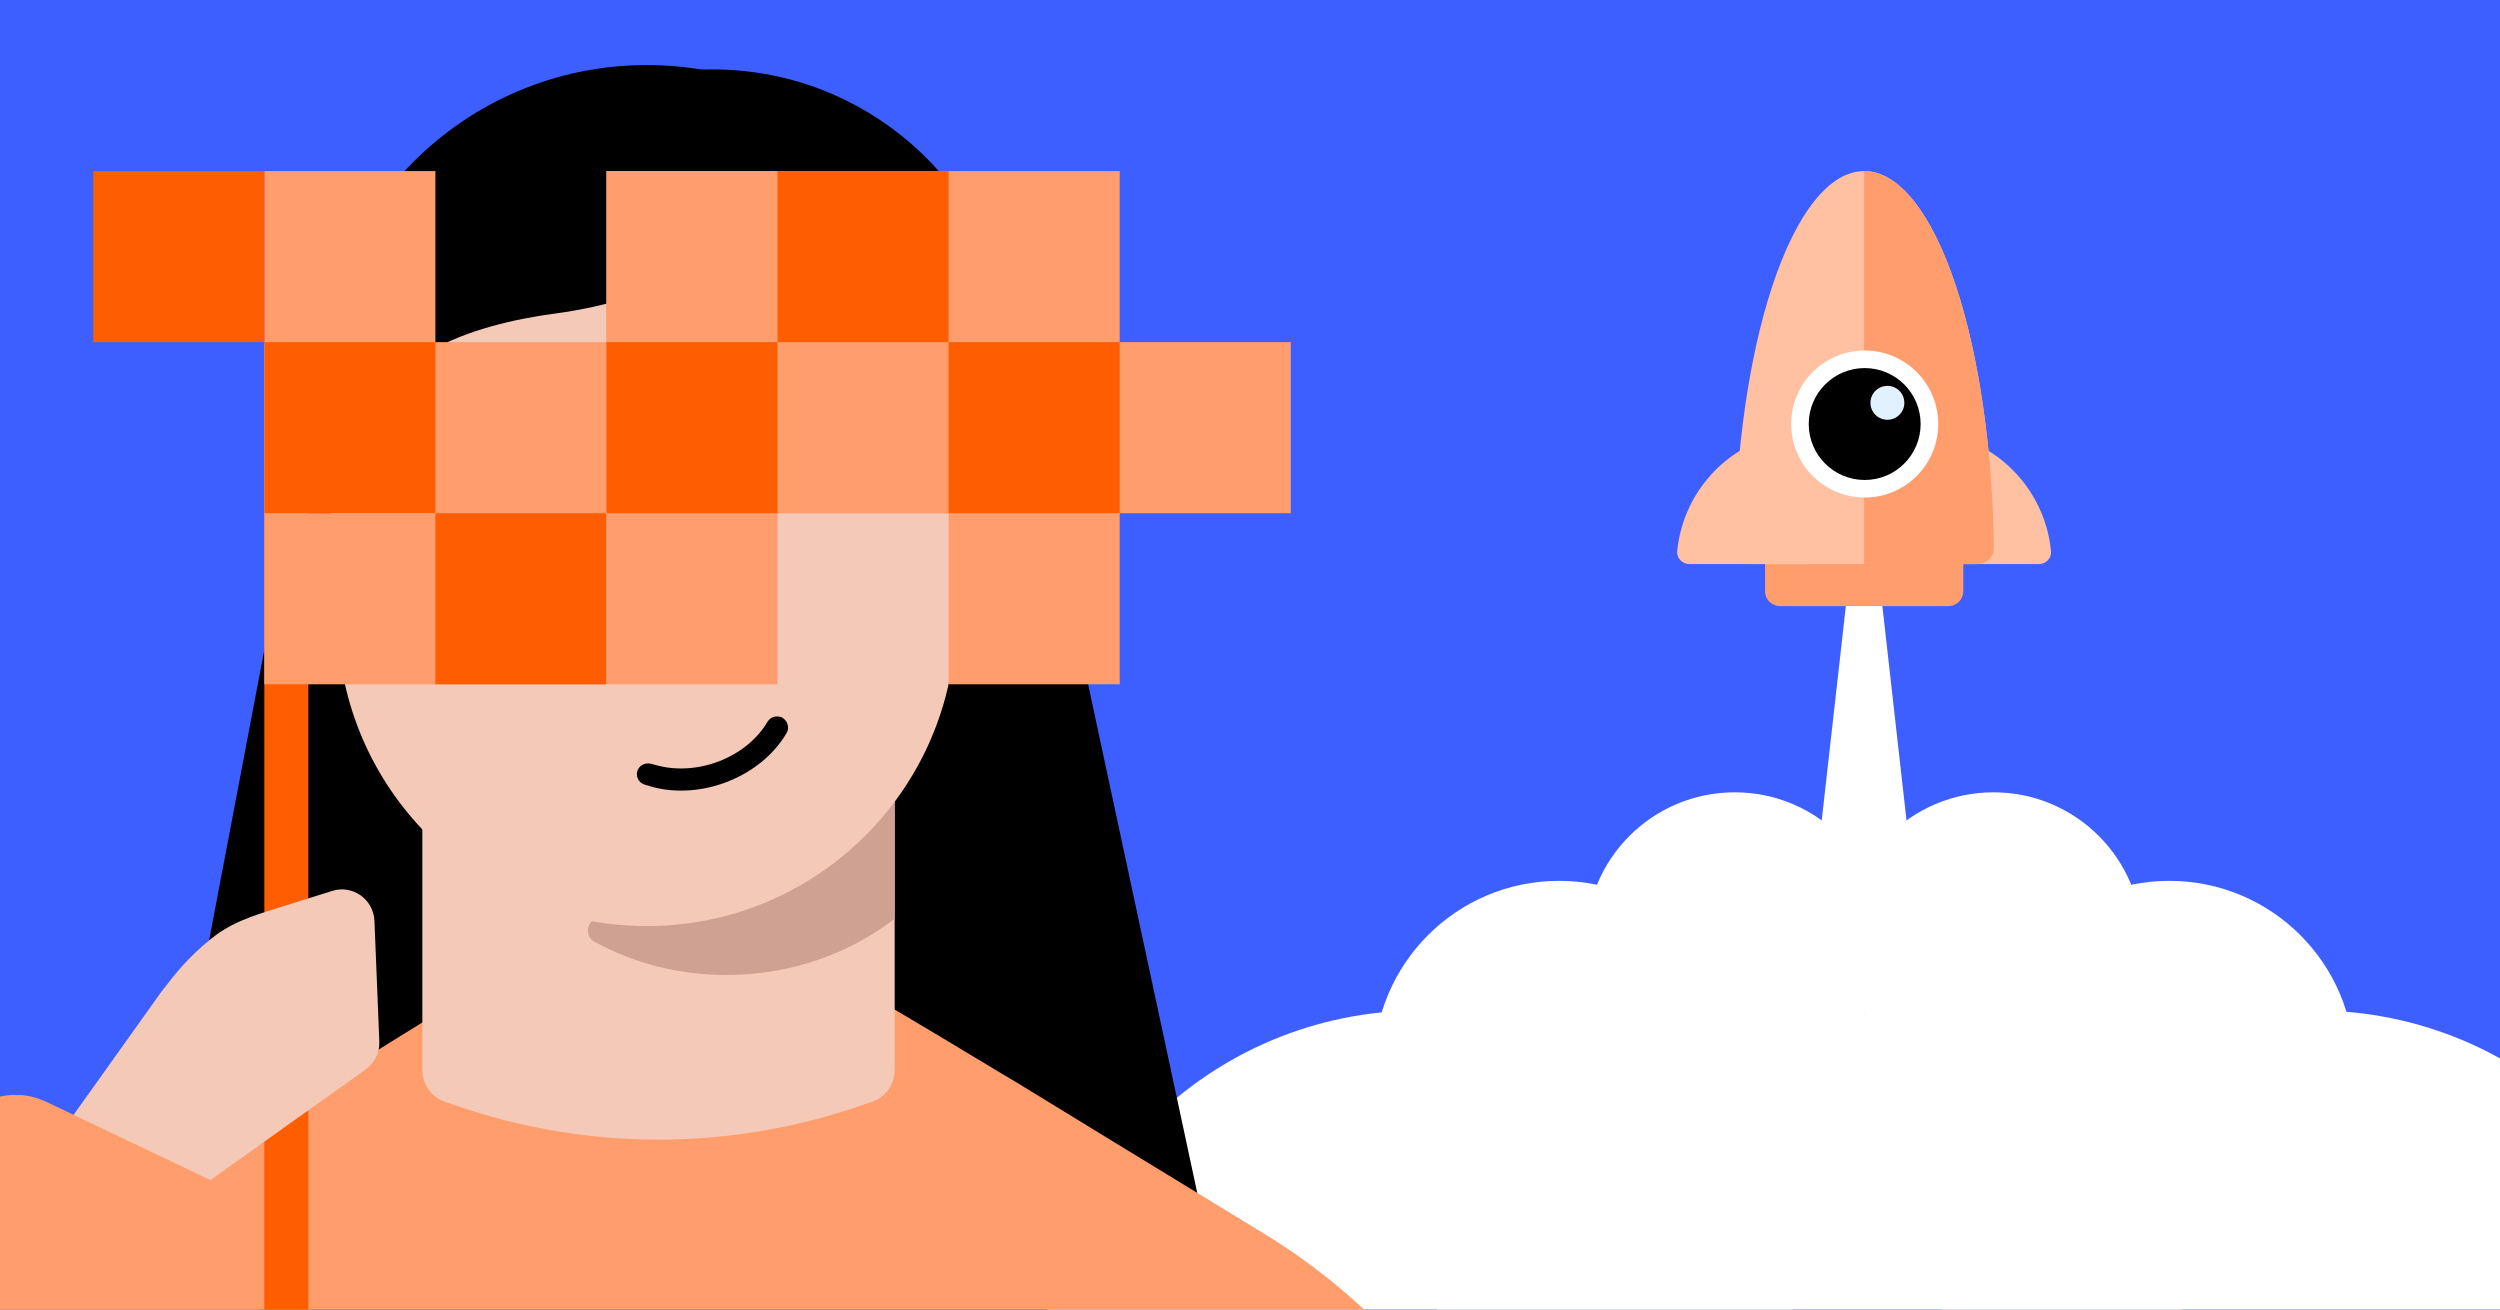 <svg fill="none" height="495" viewBox="0 0 945 495" width="945" xmlns="http://www.w3.org/2000/svg" xmlns:xlink="http://www.w3.org/1999/xlink"><rect x="0" y="0" width="945" height="495" fill="#333333" stroke="none"/><clipPath id="clip0_12475_536"><path d="M0 0H945V495H0Z"/></clipPath><g clip-path="url(#clip0_12475_536)"><path d="M0 0H945V495H0Z" fill="#3e5fff"/><g fill="#ffffff"><path d="M697.788 228.623H711.481L727.246 368.549H682.023L697.788 228.623Z"/><path d="M753.557 411.94C784.609 411.94 809.781 386.767 809.781 355.716 809.781 324.664 784.609 299.492 753.557 299.492 722.506 299.492 697.334 324.664 697.334 355.716 697.334 386.767 722.506 411.94 753.557 411.94Z"/><path d="M820.012 472.964C858.671 472.964 890.011 441.624 890.011 402.964 890.011 364.305 858.671 332.965 820.012 332.965 781.352 332.965 750.012 364.305 750.012 402.964 750.012 441.624 781.352 472.964 820.012 472.964Z"/><path d="M589.302 472.964C627.962 472.964 659.302 441.624 659.302 402.964 659.302 364.305 627.962 332.965 589.302 332.965 550.642 332.965 519.302 364.305 519.302 402.964 519.302 441.624 550.642 472.964 589.302 472.964Z"/><path d="M655.711 411.94C686.762 411.94 711.934 386.767 711.934 355.716 711.934 324.664 686.762 299.492 655.711 299.492 624.659 299.492 599.487 324.664 599.487 355.716 599.487 386.767 624.659 411.94 655.711 411.94Z"/><path d="M536.695 670.557C616.386 670.557 680.987 605.956 680.987 526.265 680.987 446.575 616.386 381.973 536.695 381.973 457.005 381.973 392.403 446.575 392.403 526.265 392.403 605.956 457.005 670.557 536.695 670.557Z"/><path d="M874.967 670.557C954.657 670.557 1019.26 605.956 1019.26 526.265 1019.26 446.575 954.657 381.973 874.967 381.973 795.276 381.973 730.674 446.575 730.674 526.265 730.674 605.956 795.276 670.557 874.967 670.557Z"/><path d="M684.056 670.557C763.746 670.557 828.348 605.956 828.348 526.265 828.348 446.575 763.746 381.973 684.056 381.973 604.366 381.973 539.764 446.575 539.764 526.265 539.764 605.956 604.366 670.557 684.056 670.557Z"/></g><path d="M123.79 119.951 58.547 463.355 454.996 462.246 382.729 125.496C375.151 68.755 326.728 26.245 269.432 26.245 212.137 26.245 163.712 68.755 156.135 125.496L123.79 119.951Z" fill="#000000"/><path d="M624.294 883.809C531.736 883.809 402.135 883.809 258.157 883.809 110.852 883.809 43.949 883.809-114.261 883.809L-66.95 582.013C-48.282 533.958-14.274 493.297 29.529 466.497L80.91 435.077 123.604 409.017C127.486 406.615 142.827 396.818 161.493 385.359 180.53 373.53 203.264 359.853 221.192 349.873 235.793 341.741 247.437 336.196 251.133 336.196 254.83 336.196 266.66 341.741 281.815 349.688 291.795 355.048 303.44 361.517 315.083 368.171 316.192 368.725 317.301 369.465 318.225 370.019 325.803 374.455 333.565 378.89 340.774 383.141 362.029 395.709 379.772 406.615 384.023 409.017L421.172 431.75 478.099 466.497C520.441 492.403 553.631 531.262 572.491 577.231 573.79 580.396 574.673 583.714 575.231 587.089L624.294 883.809Z" fill="#ff9d6d"/><path d="M381.992 201.459C381.992 186.488 369.978 174.474 355.008 174.474 340.037 174.474 328.024 186.488 328.024 201.459 328.024 216.43 340.037 240.827 355.008 240.827 369.794 240.827 381.992 216.43 381.992 201.459Z" fill="#f4c9b8"/><path d="M108.234 543.565C112.855 543.565 116.551 539.869 116.551 535.249V176.134C116.551 171.514 112.855 167.817 108.234 167.817 103.613 167.817 99.917 171.514 99.917 176.134V535.249C99.732 539.869 103.613 543.565 108.234 543.565Z" fill="#ff5d01"/><path d="M338.184 207.558V404.397C338.184 409.942 334.673 414.932 329.313 416.595L320.442 419.552C273.866 434.523 223.963 434.523 177.387 419.552L168.516 416.595C163.156 414.932 159.644 409.942 159.644 404.397V207.558H338.184Z" fill="#f4c9b8"/><path d="M338.185 299.047V347.286C320.628 360.778 298.449 368.54 274.606 368.54 256.493 368.54 239.49 364.105 224.703 355.973 219.898 353.385 222.67 345.807 228.03 346.916 234.684 348.21 241.708 348.949 248.731 348.949 286.435 349.134 319.703 329.173 338.185 299.047Z" fill="#cea193"/><path d="M244.482 350.058C181.826 350.058 130.261 300.524 127.673 237.869L123.792 174.474C121.019 105.904 175.912 48.794 244.482 48.794 313.052 48.794 367.945 105.904 365.172 174.474L361.291 237.869C358.704 300.524 307.322 350.058 244.482 350.058Z" fill="#f4c9b8"/><path d="M246.141 288.71C243.923 288.156 241.706 289.265 240.967 291.298 240.227 293.33 241.336 295.734 243.369 296.472 244.293 296.842 245.402 297.027 246.327 297.397 265.363 302.572 287.727 293.516 297.338 277.066 297.892 276.142 298.077 275.033 297.708 273.924 297.523 272.815 296.783 272.076 295.859 271.337 295.49 271.151 295.304 270.967 294.75 270.967 292.902 270.412 291.054 271.337 290.13 272.815 282.182 286.307 263.7 293.516 248.174 289.265 247.62 289.08 246.881 288.895 246.141 288.71Z" fill="#000000"/><path d="M369.424 181.697V149.348H369.24C369.24 80.409 313.423 24.592 244.483 24.592 175.543 24.592 119.726 80.594 119.726 149.348V181.697C119.726 187.057 124.162 191.677 129.522 191.677 135.067 191.677 139.318 187.242 139.318 181.697 139.318 178.37 139.503 171.157 139.872 167.646 139.872 135.302 177.946 122.734 210.105 118.483 248.549 113.307 286.993 94.825 286.993 72.092 286.993 94.086 295.31 118.298 310.65 129.757 326.36 141.586 349.833 147.315 349.833 167.092V181.697C349.833 187.057 354.269 191.493 359.629 191.493 364.989 191.493 369.424 187.057 369.424 181.697Z" fill="#000000"/><path d="M45.613 444.318C54.67 448.014 63.356 451.711 63.356 451.711 67.238 453.56 68.901 453.56 72.413 451.157L138.026 404.396C141.537 401.993 143.57 397.928 143.386 393.676L141.537 348.024C141.167 339.892 133.22 334.348 125.642 336.75 119.728 338.599 113.813 340.447 107.899 342.295 98.658 345.252 89.417 347.655 81.469 353.57 74.631 358.744 68.531 365.029 63.356 371.867 62.432 372.976 61.693 374.085 60.769 375.194L18.074 435.077" fill="#f4c9b8"/><path d="M96.249 533.959C68.71 595.321 25.831 687.548-6.698 750.758-6.698 750.758-43.108 843.168-124.617 809.534-217.952 771.089-174.149 694.572-174.149 694.572-136.63 630.623-52.904 487.384-20.006 429.534-12.243 415.856 4.022 410.127 17.329 416.411L92.922 452.452C93.107 452.452 95.51 453.93 99.206 455.964L96.249 533.959Z" fill="#ff9d6d"/><path d="M229.245 129.331H99.911V193.998H229.245V129.331Z" fill="#ff9d6d"/><path d="M164.578 64.665H99.911V193.998H164.578V64.665Z" fill="#ff9d6d"/><path d="M164.578 129.331H99.911V193.998H164.578V129.331Z" fill="#ff5d01"/><path d="M99.911 64.665H35.244V129.332H99.911V64.665Z" fill="#ff5d01"/><path d="M229.244 193.999H99.911V258.665H229.244V193.999Z" fill="#ff9d6d"/><path d="M229.245 193.999H164.578V258.665H229.245V193.999Z" fill="#ff5d01"/><path d="M293.911 64.665H229.244V129.332H293.911V64.665Z" fill="#ff9d6d"/><path d="M358.578 129.331H293.912V193.998H358.578V129.331Z" fill="#ff9d6d"/><path d="M423.245 129.332H358.578V258.665H423.245V129.332Z" fill="#ff9d6d"/><path d="M487.912 129.331H358.578V193.998H487.912V129.331Z" fill="#ff9d6d"/><path d="M423.245 64.665H229.245V193.999H423.245V64.665Z" fill="#ff9d6d"/><path d="M423.245 129.331H358.578V193.998H423.245V129.331Z" fill="#ff5d01"/><path d="M358.578 64.665H293.912V129.332H358.578V64.665Z" fill="#ff5d01"/><path d="M293.911 129.332H229.244V258.665H293.911V129.332Z" fill="#ff9d6d"/><path d="M293.911 129.331H229.244V193.998H293.911V129.331Z" fill="#ff5d01"/><path d="M667.184 202.286H742.128V223.494C742.128 226.594 739.615 229.107 736.515 229.107H672.796C669.697 229.107 667.184 226.594 667.184 223.494V202.286Z" fill="#ff9d6d"/><path d="M770.637 213.219C773.335 213.219 775.546 211.027 775.284 208.343 774.803 203.409 773.596 198.563 771.691 193.966 769.163 187.863 765.457 182.317 760.785 177.645 756.114 172.974 750.568 169.268 744.464 166.739 738.36 164.212 731.819 162.91 725.212 162.91V213.219H770.637Z" fill="#ffc1a1"/><path d="M638.631 213.219C635.934 213.219 633.723 211.027 633.985 208.343 634.465 203.409 635.673 198.563 637.577 193.966 640.105 187.863 643.812 182.317 648.483 177.645 653.154 172.974 658.7 169.268 664.804 166.739 670.907 164.212 677.45 162.91 684.056 162.91V213.219H638.631Z" fill="#ffc1a1"/><path d="M747.504 213.214C750.946 213.214 753.74 210.423 753.693 206.981 753.178 169.852 748.076 134.564 739.355 108.18 730.147 80.323 717.659 64.673 704.636 64.673 691.614 64.673 679.126 80.323 669.918 108.18 661.196 134.564 656.094 169.852 655.58 206.981 655.532 210.423 658.327 213.214 661.768 213.214H704.636 747.504Z" fill="#ffc1a1"/><path d="M747.502 213.205C750.944 213.205 753.739 210.415 753.691 206.974 753.449 189.595 752.201 172.462 749.997 156.362 747.529 138.34 743.913 121.964 739.353 108.171 734.794 94.378 729.381 83.437 723.424 75.972 717.467 68.507 711.082 64.665 704.634 64.665V213.205H747.502Z" fill="#ff9d6d"/><path d="M732.646 160.278C732.646 175.624 720.205 188.065 704.859 188.065 689.514 188.065 677.074 175.624 677.074 160.278 677.074 144.933 689.514 132.493 704.859 132.493 720.205 132.493 732.646 144.933 732.646 160.278Z" fill="#ffffff"/><path d="M726 160.282C726 171.963 716.532 181.433 704.85 181.433 693.169 181.433 683.7 171.963 683.7 160.282 683.7 148.601 693.169 139.132 704.85 139.132 716.532 139.132 726 148.601 726 160.282Z" fill="#000000"/><path d="M719.846 152.264C719.846 155.804 716.977 158.673 713.438 158.673 709.898 158.673 707.029 155.804 707.029 152.264 707.029 148.725 709.898 145.856 713.438 145.856 716.977 145.856 719.846 148.725 719.846 152.264Z" fill="#e2f1ff"/></g></svg>